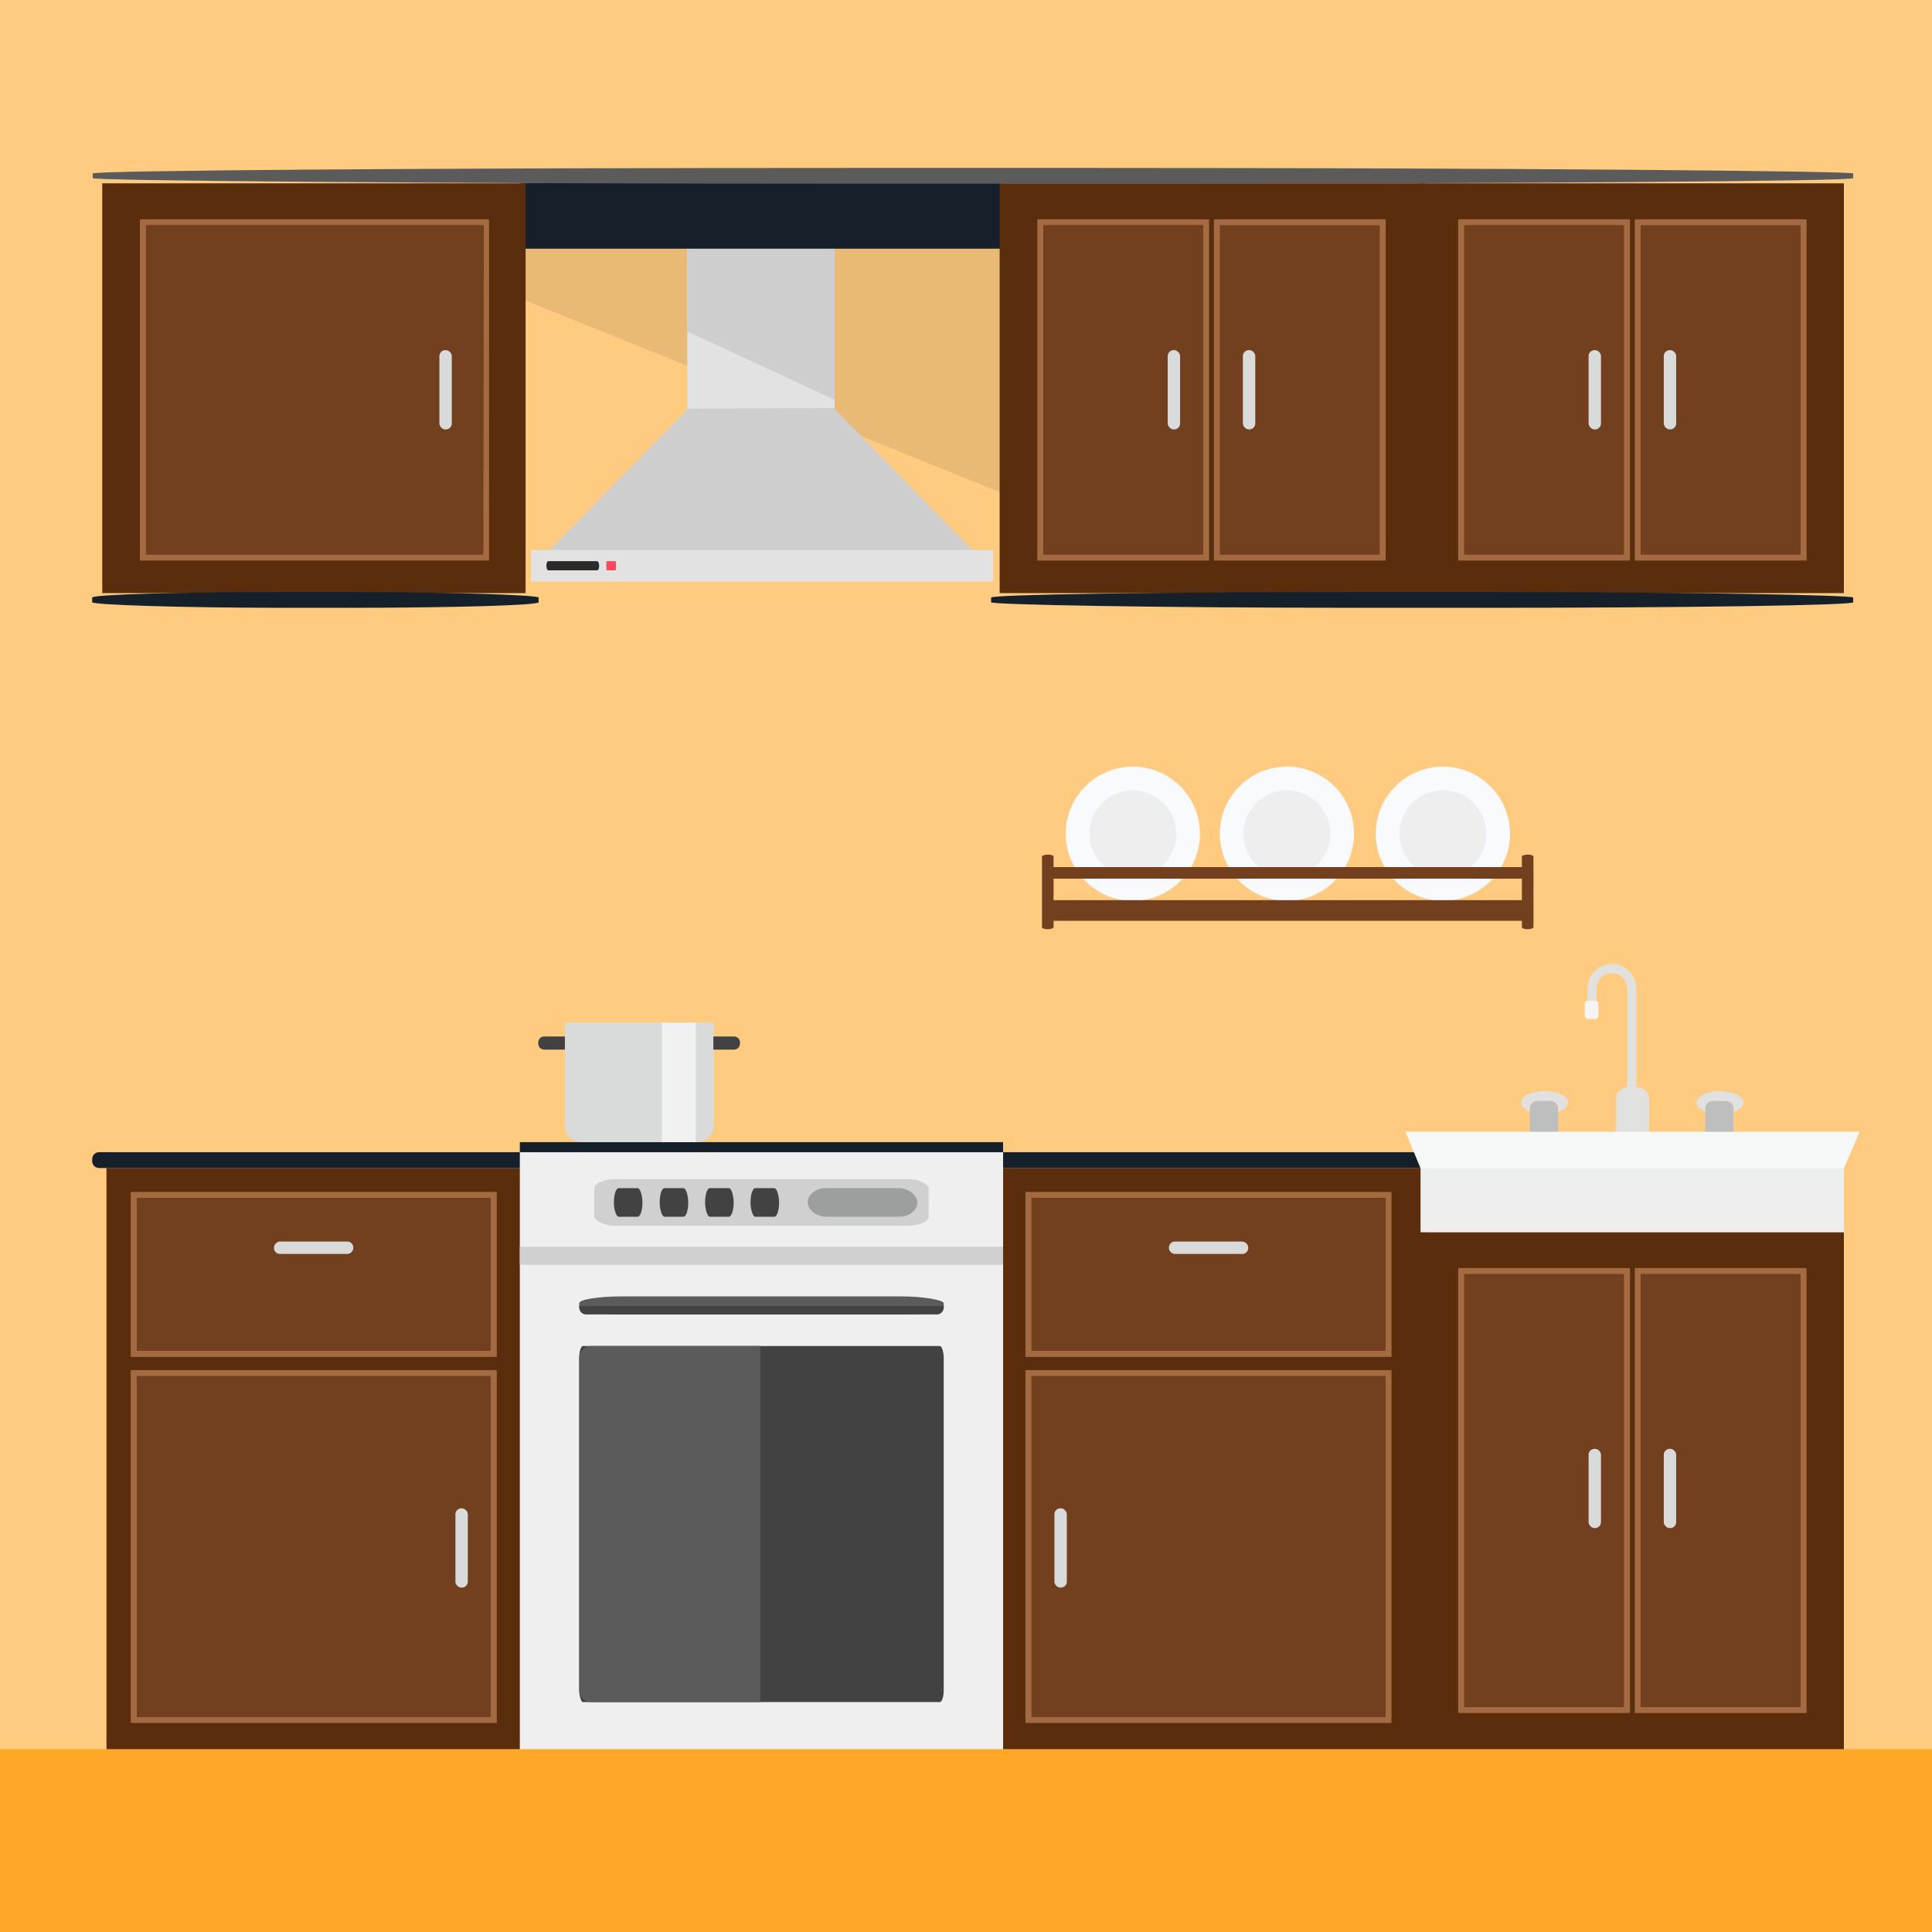 <?xml version="1.0" encoding="UTF-8"?>
<!DOCTYPE svg PUBLIC "-//W3C//DTD SVG 1.1//EN" "http://www.w3.org/Graphics/SVG/1.1/DTD/svg11.dtd">
<!-- Creator: CorelDRAW X7 -->
<svg xmlns="http://www.w3.org/2000/svg" xml:space="preserve" width="250mm" height="250mm" version="1.1" style="shape-rendering:geometricPrecision; text-rendering:geometricPrecision; image-rendering:optimizeQuality; fill-rule:evenodd; clip-rule:evenodd"
viewBox="0 0 1532873 1532872"
 xmlns:xlink="http://www.w3.org/1999/xlink">
 <defs>
  <style type="text/css">
   <![CDATA[
    .fil12 {fill:#F1F1F1}
    .fil4 {fill:#D9DADA}
    .fil8 {fill:#9D9E9E}
    .fil21 {fill:#5B5B5B}
    .fil10 {fill:#5B5B5B}
    .fil11 {fill:#434242}
    .fil9 {fill:#434242}
    .fil24 {fill:#2B2A29}
    .fil16 {fill:#F7F8F8}
    .fil5 {fill:#16202A}
    .fil1 {fill:#5A2D0C}
    .fil3 {fill:#72401F}
    .fil2 {fill:#A46A42}
    .fil15 {fill:#BEBEBE}
    .fil20 {fill:#CECECE}
    .fil7 {fill:#D0D0D0}
    .fil13 {fill:#E1E1DF}
    .fil19 {fill:#E2E2E2}
    .fil18 {fill:#E9BA76}
    .fil14 {fill:#EEEEEE}
    .fil6 {fill:#EFEFEF}
    .fil25 {fill:#F64A5A}
    .fil17 {fill:#F7F3F0}
    .fil22 {fill:#F9FAFE}
    .fil23 {fill:#FFA827}
    .fil0 {fill:#FFCB80}
   ]]>
  </style>
 </defs>
 <g id="Слой_x0020_1">
  <rect class="fil0" width="1532873" height="1532873"/>
  <rect class="fil1" x="1127080" y="977519" width="335885" height="411022"/>
  <path class="fil2" d="M1156945 1006082l136282 0 0 353025 -136282 0 0 -353025zm4852 4852l126578 0 0 343320 -126578 0 0 -343320z"/>
  <polygon class="fil3" points="1161797,1010934 1288375,1010934 1288375,1354254 1161797,1354254 "/>
  <rect class="fil4" x="1260408" y="1149499" width="9839" height="62912" rx="4733" ry="4733"/>
  <path class="fil2" d="M1433364 1006082l-136282 0 0 353025 136282 0 0 -353025zm-4852 4852l-126578 0 0 343320 126578 0 0 -343320z"/>
  <polygon class="fil3" points="1428512,1010934 1301934,1010934 1301934,1354254 1428512,1354254 "/>
  <rect class="fil1" x="794926" y="926702" width="335885" height="461840"/>
  <rect class="fil4" x="1320062" y="1149499" width="9839" height="62912" rx="4733" ry="4733"/>
  <path class="fil2" d="M1104043 1087034l-290433 0 0 279975 290433 0 0 -279975zm-4853 4851l-280727 0 0 270272 280727 0 0 -270272z"/>
  <polygon class="fil3" points="1099187,1091885 818463,1091885 818463,1362150 1099187,1362150 "/>
  <rect class="fil4" x="836591" y="1196707" width="9839" height="62912" rx="4733" ry="4733"/>
  <path class="fil2" d="M1104043 945705l-290433 0 0 130893 290433 0 0 -130893zm-4853 4851l-280727 0 0 121189 280727 0 0 -121189z"/>
  <polygon class="fil3" points="1099187,950556 818463,950556 818463,1071764 1099187,1071764 "/>
  <rect class="fil4" transform="matrix(-2.92058E-014 -1.103 -1.103 2.92058E-014 990363 994901)" width="8923" height="57050" rx="4292" ry="4292"/>
  <rect class="fil1" x="84473" y="926702" width="328362" height="461840"/>
  <path class="fil2" d="M103718 1087034l290432 0 0 279975 -290432 0 0 -279975zm4852 4851l280728 0 0 270272 -280728 0 0 -270272z"/>
  <polygon class="fil3" points="108573,1091885 389298,1091885 389298,1362150 108573,1362150 "/>
  <rect class="fil4" x="361330" y="1196707" width="9839" height="62912" rx="4733" ry="4733"/>
  <path class="fil2" d="M103718 945705l290432 0 0 130893 -290432 0 0 -130893zm4852 4851l280728 0 0 121189 -280728 0 0 -121189z"/>
  <polygon class="fil3" points="108573,950556 389298,950556 389298,1071764 108573,1071764 "/>
  <rect class="fil4" transform="matrix(2.92058E-014 -1.103 1.103 2.92058E-014 217397 994901)" width="8923" height="57050" rx="4292" ry="4292"/>
  <path class="fil5" d="M412834 926702l-334284 0c-2975,0 -5409,-2434 -5409,-5409l0 -1720c0,-2975 2434,-5408 5409,-5408l334284 0 0 12537z"/>
  <rect class="fil5" x="795293" y="914164" width="335508" height="12537"/>
  <rect class="fil6" x="412444" y="913788" width="383433" height="474675"/>
  <rect class="fil7" x="412444" y="989221" width="383433" height="14311"/>
  <rect class="fil7" x="471486" y="935552" width="265350" height="36971" rx="16671" ry="7438"/>
  <rect class="fil8" x="640825" y="942705" width="87066" height="22664" rx="14394" ry="11997"/>
  <rect class="fil9" x="595468" y="942705" width="22662" height="22664" rx="3746" ry="11997"/>
  <rect class="fil9" x="559433" y="942705" width="22662" height="22664" rx="3746" ry="11997"/>
  <rect class="fil9" x="523398" y="942705" width="22662" height="22664" rx="3746" ry="11997"/>
  <rect class="fil9" x="487066" y="942705" width="22662" height="22664" rx="3746" ry="11997"/>
  <rect class="fil10" x="459564" y="1028579" width="289192" height="14311" rx="34137" ry="5409"/>
  <rect class="fil11" x="459564" y="1067936" width="289192" height="282506" rx="3026" ry="9466"/>
  <path class="fil10" d="M469031 1067936l134221 0 0 282506 -134221 0c-5206,0 -9467,-4260 -9467,-9466l0 -263574c0,-5205 4261,-9466 9467,-9466z"/>
  <path class="fil9" d="M748757 1036177l0 1304c0,2975 -2434,5410 -5409,5410l-278374 0c-2975,0 -5410,-2435 -5410,-5410l0 -1304 289193 0z"/>
  <rect class="fil5" x="412451" y="906178" width="383413" height="8002"/>
  <g id="_1642231920">
   <path class="fil4" d="M448202 811361l118072 0 0 81969c0,7066 -5780,12847 -12846,12847l-92379 0c-7066,0 -12847,-5781 -12847,-12847l0 -81969z"/>
   <polygon class="fil12" points="525128,811361 551962,811361 551962,906177 525128,906177 "/>
   <path class="fil11" d="M565976 822335l16437 0c2603,0 4733,2129 4733,4733l0 969c0,2604 -2130,4733 -4733,4733l-16437 0 0 -10435z"/>
   <path class="fil11" d="M448200 822335l-16436 0c-2603,0 -4733,2129 -4733,4733l0 969c0,2604 2130,4733 4733,4733l16436 0 0 -10435z"/>
  </g>
  <ellipse class="fil13" cx="1225489" cy="874792" rx="18635" ry="9094"/>
  <rect class="fil14" x="1127080" y="926600" width="335885" height="51072"/>
  <path class="fil15" d="M1219876 873508l10192 0c3348,0 6085,2738 6085,6086l0 19498 -22362 0 0 -19498c0,-3348 2738,-6086 6085,-6086z"/>
  <ellipse class="fil13" cx="1364731" cy="874792" rx="18635" ry="9094"/>
  <path class="fil15" d="M1359118 873508l10192 0c3348,0 6086,2738 6086,6086l0 19498 -22362 0 0 -19498c0,-3348 2737,-6086 6084,-6086z"/>
  <path class="fil13" d="M1298251 862641l0 -78418c0,-10659 -8721,-19380 -19380,-19380l-1 0c-10660,0 -19380,8721 -19380,19380l0 11853 7155 -373 0 -11480c0,-6710 5515,-12224 12225,-12224 6709,0 12224,5513 12224,12224l0 78433c-4964,275 -8942,4421 -8942,9451l0 28998 26239 0 0 -28998c0,-5206 -4260,-9466 -9467,-9466l-673 0z"/>
  <polygon class="fil16" points="1115154,897975 1475489,897975 1462965,926983 1127080,926983 "/>
  <rect class="fil17" x="1257324" y="793909" width="10883" height="14610" rx="2705" ry="2705"/>
  <rect class="fil1" x="1127080" y="145452" width="335885" height="325128"/>
  <polygon class="fil18" points="409910,181207 411102,236069 805275,395289 808257,180014 "/>
  <rect class="fil19" x="545276" y="194923" width="116880" height="129403"/>
  <polygon class="fil20" points="545276,194923 662156,194923 662156,317170 545276,262904 "/>
  <path class="fil2" d="M1156945 174015l136282 0 0 270731 -136282 0 0 -270731zm4852 4852l126578 0 0 261027 -126578 0 0 -261027z"/>
  <polygon class="fil3" points="1161797,178677 1288375,178677 1288375,439894 1161797,439894 "/>
  <rect class="fil5" x="412898" y="145307" width="382842" height="52001"/>
  <rect class="fil4" x="1260408" y="277797" width="9839" height="62912" rx="4733" ry="4733"/>
  <path class="fil2" d="M1433364 174015l-136282 0 0 270731 136282 0 0 -270731zm-4852 4852l-126578 0 0 261027 126578 0 0 -261027z"/>
  <polygon class="fil3" points="1428512,178867 1301934,178867 1301934,440017 1428512,440017 "/>
  <rect class="fil4" x="1320062" y="277797" width="9839" height="62912" rx="4733" ry="4733"/>
  <rect class="fil1" x="793137" y="145452" width="335885" height="325128"/>
  <path class="fil2" d="M823003 174015l136282 0 0 270731 -136282 0 0 -270731zm4852 4852l126578 0 0 261027 -126578 0 0 -261027z"/>
  <polygon class="fil3" points="827855,178677 954433,178677 954433,439894 827855,439894 "/>
  <rect class="fil4" x="926465" y="277797" width="9839" height="62912" rx="4733" ry="4733"/>
  <path class="fil2" d="M1099421 174015l-136282 0 0 270731 136282 0 0 -270731zm-4852 4852l-126578 0 0 261027 126578 0 0 -261027z"/>
  <polygon class="fil3" points="1094569,178867 967991,178867 967991,440017 1094569,440017 "/>
  <rect class="fil4" x="986120" y="277797" width="9839" height="62912" rx="4733" ry="4733"/>
  <rect class="fil1" x="81124" y="145452" width="335885" height="325128"/>
  <path class="fil2" d="M110990 174015l277015 0 0 270731 -277015 0 0 -270731zm4852 4852l267907 0 -596 261027 -267311 0 0 -261027z"/>
  <polygon class="fil3" points="115842,178677 383548,178677 383548,439894 115842,439894 "/>
  <rect class="fil4" x="348625" y="277797" width="9839" height="62912" rx="4733" ry="4733"/>
  <rect class="fil5" x="73141" y="469709" width="354224" height="12537" rx="152831" ry="4420"/>
  <rect class="fil5" x="786347" y="469709" width="683990" height="12537" rx="295109" ry="4420"/>
  <rect class="fil21" x="73588" y="133232" width="1396749" height="12537" rx="602630" ry="4420"/>
  <polygon class="fil20" points="661560,323729 545873,324326 433762,438821 773670,438821 "/>
  <rect class="fil19" x="421240" y="436355" width="366741" height="25046"/>
  <g id="_1642434368">
   <circle class="fil22" cx="898820" cy="661487" r="53222"/>
   <circle class="fil14" cx="898820" cy="661487" r="34459"/>
   <circle class="fil22" cx="1021066" cy="661487" r="53222"/>
   <circle class="fil14" cx="1021066" cy="661487" r="34459"/>
   <circle class="fil22" cx="1144805" cy="661487" r="53222"/>
   <circle class="fil14" cx="1144805" cy="661487" r="34459"/>
   <rect class="fil3" x="831168" y="714193" width="379563" height="16399"/>
   <rect class="fil3" x="831168" y="687954" width="379563" height="9184"/>
   <rect class="fil3" transform="matrix(2.92058E-014 -0.172 0.618 2.55049E-015 826727 737240)" width="344197" height="14871" rx="8758" ry="8758"/>
   <rect class="fil3" transform="matrix(2.92058E-014 -0.172 0.618 2.55049E-015 1.20748E+006 737240)" width="344197" height="14871" rx="8758" ry="8758"/>
  </g>
  <rect class="fil23" y="1387786" width="1532873" height="145086"/>
  <rect class="fil24" x="433504" y="445236" width="41852" height="7285" rx="1443" ry="3679"/>
  <rect class="fil25" x="481091" y="445236" width="7672" height="7285" rx="265" ry="3679"/>
 </g>
</svg>
